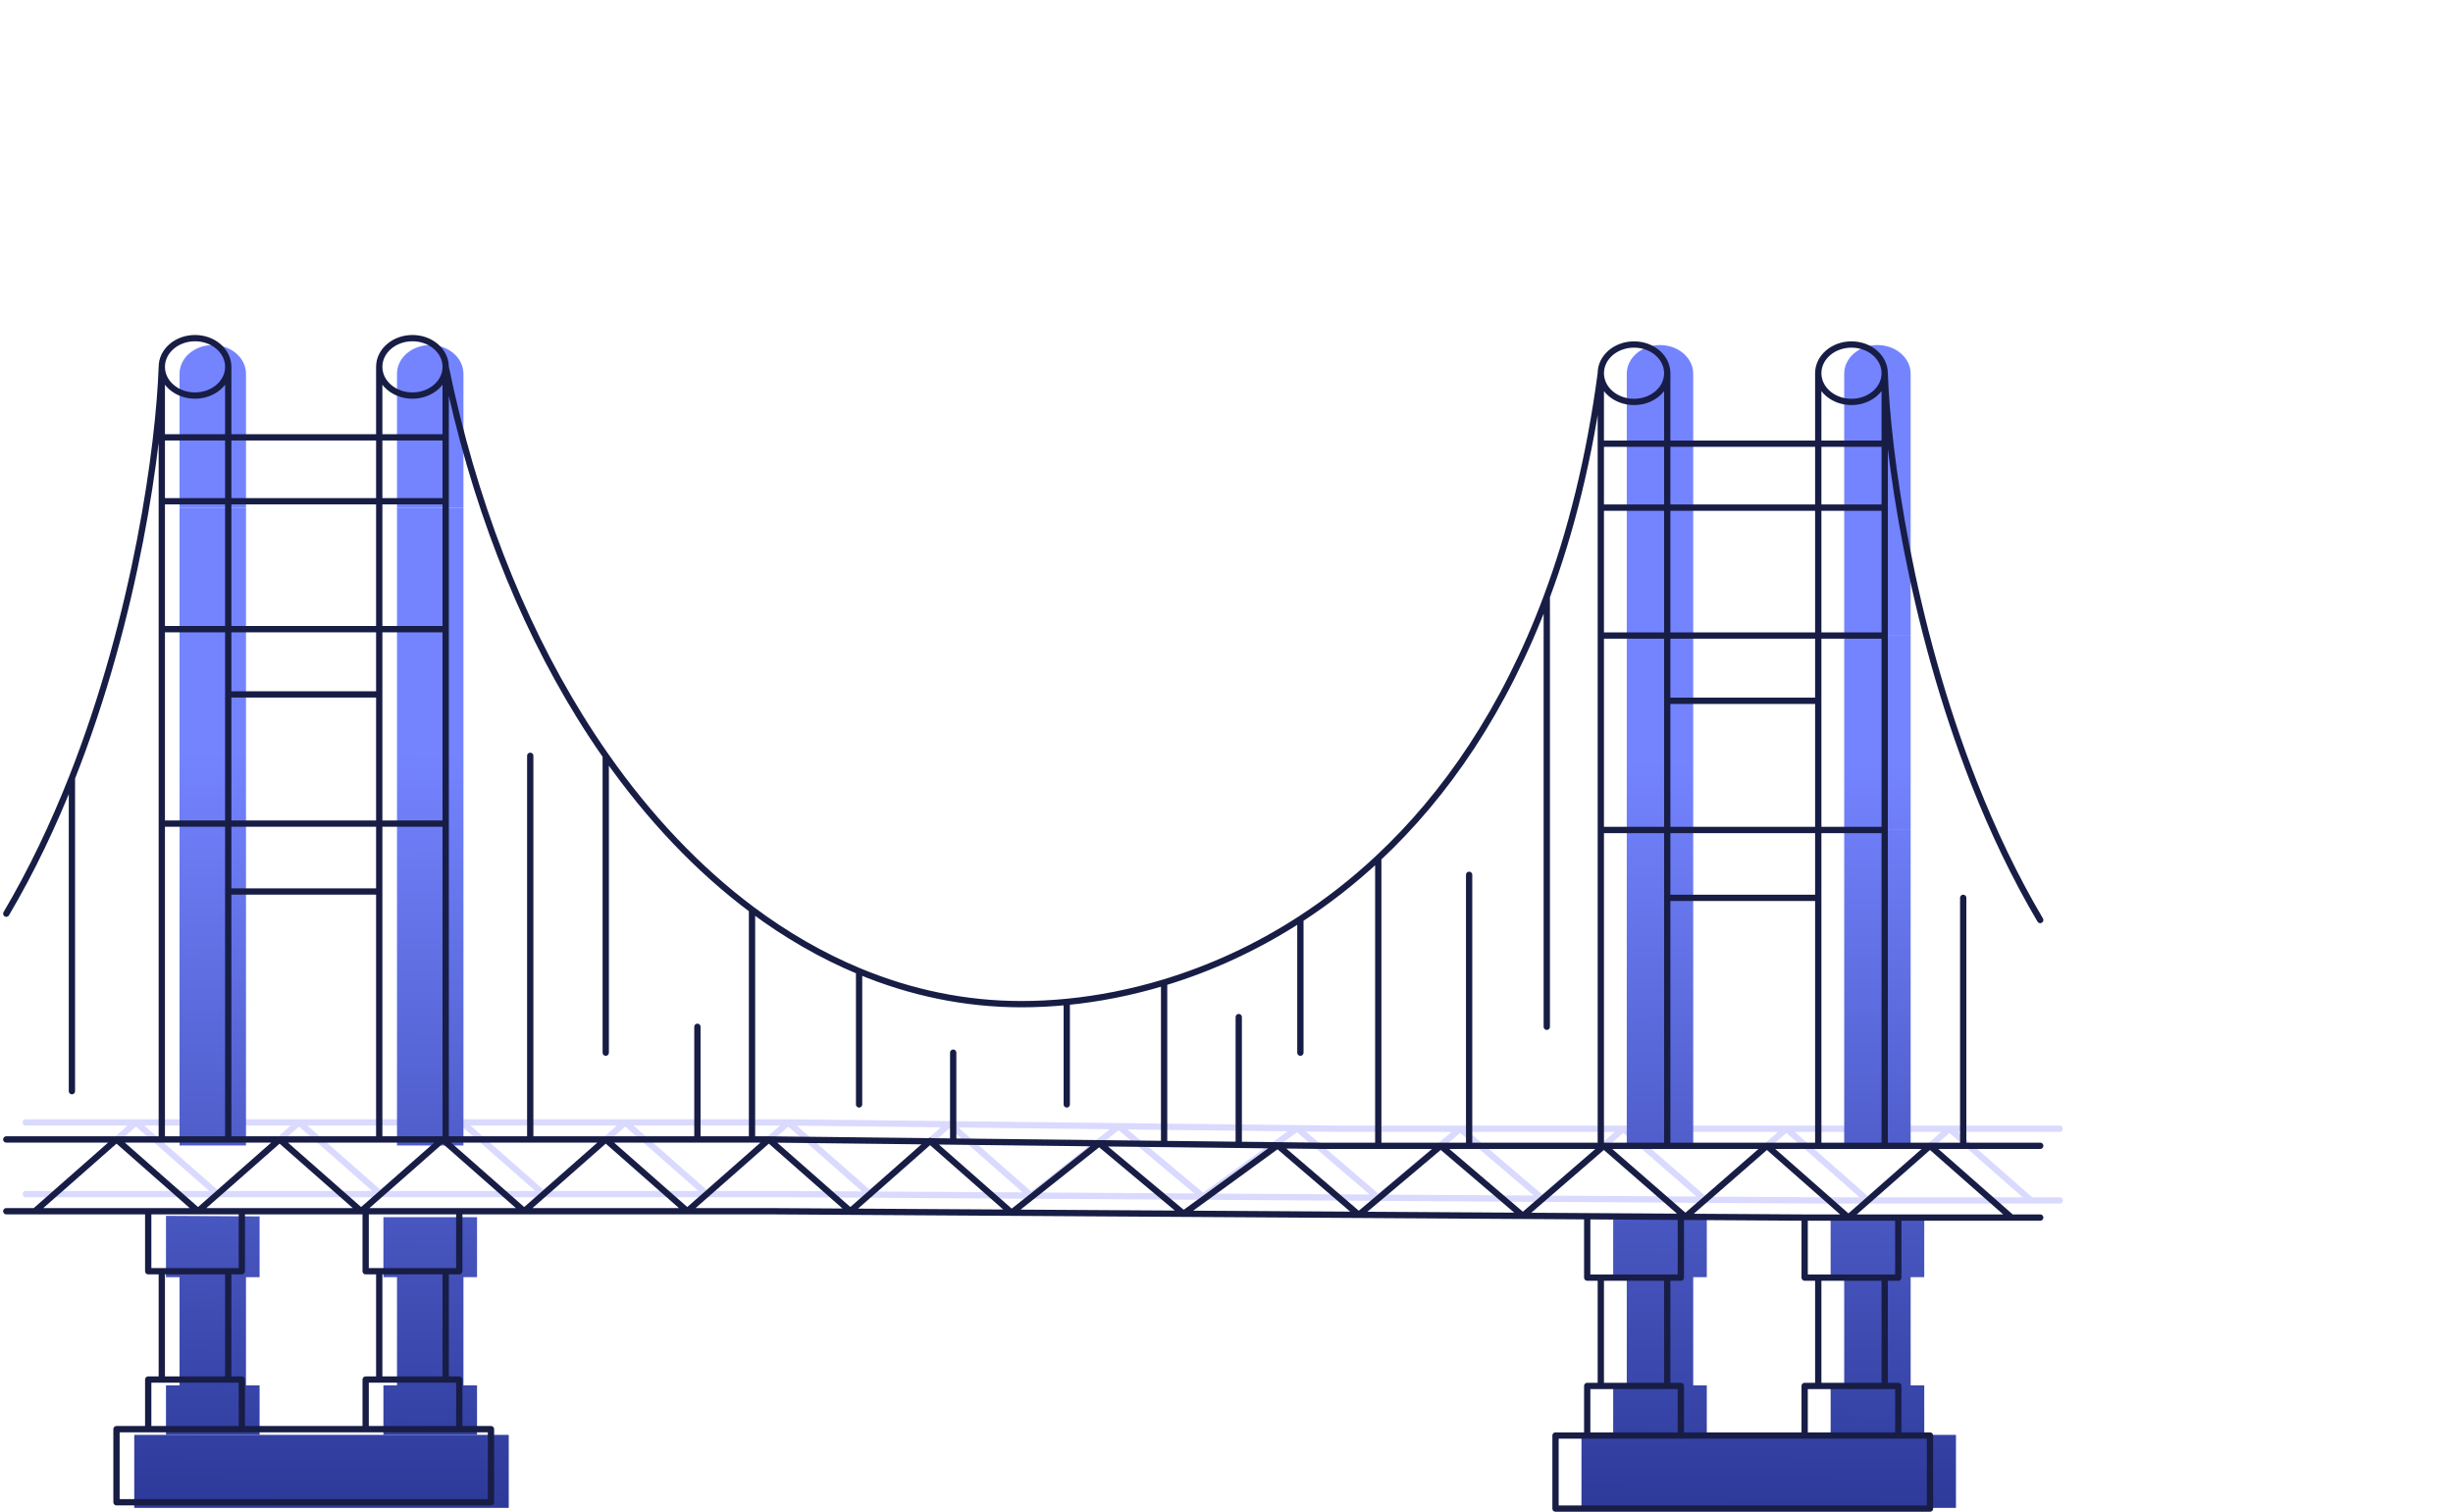 <svg width="391" height="241" viewBox="0 0 391 241" fill="none" xmlns="http://www.w3.org/2000/svg">
<path d="M28.895 178.91H34.191H39.486M4.104 178.91H21.675M21.675 178.91L34.672 190.34L47.669 178.91L60.666 190.34L73.663 178.91L86.66 190.34L99.657 178.91L112.655 190.34L125.652 178.91M21.675 178.91H63.554H74.144H83.663H87.624H102.885H114.269H122.973H125.652M21.675 178.91L8.678 190.34M125.652 178.91L138.649 190.34L151.353 179.148L164.35 190.577L178.315 179.516L191.763 190.744L206.763 179.844L219.693 190.916L232.755 179.924L245.847 191.076L258.75 179.924L271.76 191.236L284.745 179.924L297.741 191.351L310.739 179.924M125.652 178.91L155.04 179.249L188.66 179.636L200.556 179.772L213.742 179.924H222.796H228.905H237.279H258.268H268.859H310.739M310.739 179.924H316.034H328.309M310.739 179.924L323.736 191.351M4.104 190.34H8.678M8.678 190.34H26.729H41.652H125.652L290.761 191.351H305.684H323.736M323.736 191.351H328.309M303.518 179.924H298.223H292.928" stroke="#DADAFF" stroke-width="1.003" stroke-linecap="round" stroke-linejoin="round"/>
<path d="M311.774 240.357H252.082V228.721H311.774V240.357Z" fill="url(#paint0_linear_6863_1913)"/>
<path d="M81.092 240.356H21.4V228.72H81.092V240.356Z" fill="url(#paint1_linear_6863_1913)"/>
<path d="M272.058 193.896V203.576H269.892V220.824H272.058V228.72H257.135V220.824H259.301V203.576H257.135V193.806L272.058 193.896Z" fill="url(#paint2_linear_6863_1913)"/>
<path d="M306.719 203.576H304.551V220.824H306.719V228.72H291.797V220.824H293.96V203.576H291.797V194.018H306.719V203.576Z" fill="url(#paint3_linear_6863_1913)"/>
<path d="M39.21 220.823H41.379V228.719H26.457V220.823H28.619V203.576H26.457V193.805L41.379 193.896V203.576H39.21V220.823Z" fill="url(#paint4_linear_6863_1913)"/>
<path d="M76.037 203.576H73.872V220.823H76.037V228.719H61.115V220.823H63.281V203.576H61.115V194.018H76.037V203.576Z" fill="url(#paint5_linear_6863_1913)"/>
<path d="M39.21 182.59H28.619V80.976H39.21V182.59Z" fill="url(#paint6_linear_6863_1913)"/>
<path d="M73.872 182.59H63.281V80.976H73.872V182.59Z" fill="url(#paint7_linear_6863_1913)"/>
<path d="M269.892 182.59H259.301V132.303H269.892V182.59Z" fill="url(#paint8_linear_6863_1913)"/>
<path d="M304.551 182.59H293.96V132.303H304.551V182.59Z" fill="url(#paint9_linear_6863_1913)"/>
<path d="M269.892 132.303H259.301V101.341H269.892V132.303Z" fill="url(#paint10_linear_6863_1913)"/>
<path d="M304.551 132.303H293.96V101.341H304.551V132.303Z" fill="url(#paint11_linear_6863_1913)"/>
<path fill-rule="evenodd" clip-rule="evenodd" d="M264.596 55.001C267.52 55.001 269.892 57.047 269.892 59.572V101.341H259.301V59.572C259.301 57.047 261.672 55.001 264.596 55.001Z" fill="url(#paint12_linear_6863_1913)"/>
<path fill-rule="evenodd" clip-rule="evenodd" d="M299.255 55.001C302.179 55.001 304.551 57.047 304.551 59.572V101.341H293.96V59.572C293.96 57.047 296.331 55.001 299.255 55.001Z" fill="url(#paint13_linear_6863_1913)"/>
<path d="M33.914 55C36.838 55 39.21 57.047 39.21 59.572V80.976H28.619V59.572C28.619 57.048 30.99 55 33.914 55Z" fill="url(#paint14_linear_6863_1913)"/>
<path d="M68.576 55C71.409 55 73.722 56.921 73.864 59.337L73.872 59.572V80.976H63.281V59.572L63.288 59.337C63.43 56.921 65.743 55 68.576 55Z" fill="url(#paint15_linear_6863_1913)"/>
<path d="M36.381 58.476C36.381 61.004 34.01 63.052 31.086 63.052C28.162 63.052 25.791 61.004 25.791 58.476M36.381 58.476C36.381 55.948 34.01 53.899 31.086 53.899C28.162 53.899 25.791 55.948 25.791 58.476M36.381 58.476V110.69M25.791 58.476V69.709M25.791 58.476C25.353 70.956 21.769 97.909 11.464 124.003M36.381 110.69H60.45M36.381 110.69V131.284M25.791 69.709H71.04M25.791 69.709V79.902M11.464 124.003C8.543 131.4 5.083 138.728 1 145.638M11.464 124.003V173.929M1 181.626H18.57M18.57 181.626L31.567 193.067L44.565 181.626L57.562 193.067L70.559 181.626L83.555 193.067L96.553 181.626L109.55 193.067L122.548 181.626M18.57 181.626H60.45M18.57 181.626L5.573 193.067M122.548 181.626L135.545 193.067L148.249 181.864L161.246 193.305L175.211 182.232L188.658 193.473L203.658 182.561L216.588 193.645L229.651 182.641L242.743 193.805L255.646 182.641L268.655 193.965L281.641 182.641L294.637 194.081L307.634 182.641M122.548 181.626H119.868M122.548 181.626L151.936 181.964M307.634 182.641H265.754M307.634 182.641L320.632 194.081M307.634 182.641H312.929M119.868 181.626H111.165M119.868 181.626V144.998M151.936 181.964V167.795M151.936 181.964L185.556 182.352M71.04 58.476C71.04 61.004 68.669 63.052 65.745 63.052C62.821 63.052 60.45 61.004 60.45 58.476M71.04 58.476C71.04 55.948 68.669 53.899 65.745 53.899C62.821 53.899 60.45 55.948 60.45 58.476M71.04 58.476V69.709M71.04 58.476C75.429 79.82 82.834 98.687 92.418 114.189C93.755 116.351 95.133 118.448 96.553 120.476M60.45 58.476V110.69M71.04 69.709V79.902M96.553 120.476C103.461 130.349 111.32 138.616 119.868 144.998M96.553 120.476V167.795M60.45 110.69V142.101M60.45 181.626H71.04M60.45 181.626V142.101M71.04 181.626V131.284M71.04 181.626H80.559H84.519M60.45 142.101H36.381M71.04 131.284V100.289M71.04 131.284H36.381M84.519 181.626H99.781H111.165M84.519 181.626V120.476M25.791 79.902H71.04M25.791 79.902V100.289M71.04 79.902V100.289M25.791 100.289H71.04M25.791 100.289V131.284M25.791 131.284V181.626H31.086H36.381V142.101M25.791 131.284H36.381M36.381 131.284V142.101M1 193.067H5.573M5.573 193.067H23.625M23.625 193.067V202.636H31.086H38.547V193.067M23.625 193.067H38.547M25.791 202.636V219.902M36.381 202.636V219.902M38.547 193.067H122.548L287.657 194.081M287.657 194.081V203.65H295.119H302.58V194.081M287.657 194.081H302.58M23.625 227.807V219.902H38.547V227.807M23.625 227.807H18.57V239.457H78.26V227.807H73.207M23.625 227.807H38.547M38.547 227.807H58.284M73.207 227.807V219.902H71.04M73.207 227.807H58.284M58.284 227.807V219.902H60.45M60.45 202.636V219.902M60.45 202.636H65.745H71.04M60.45 202.636H58.284V193.067M60.45 219.902H71.04M71.04 202.636V219.902M71.04 202.636H73.207V193.067M289.824 59.491C289.824 62.018 292.194 64.067 295.119 64.067C298.043 64.067 300.414 62.018 300.414 59.491M289.824 59.491C289.824 56.963 292.194 54.914 295.119 54.914C298.043 54.914 300.414 56.963 300.414 59.491M289.824 59.491V111.705M300.414 59.491V70.724M300.414 59.491C300.851 71.971 304.435 98.924 314.74 125.019C317.661 132.415 321.122 139.743 325.205 146.652M289.824 111.705H265.754M289.824 111.705V132.299M300.414 70.724H255.164M300.414 70.724V80.917M325.205 182.641H312.929M312.929 182.641V143.117M255.164 59.491C255.164 62.018 257.535 64.067 260.459 64.067C263.384 64.067 265.754 62.018 265.754 59.491M255.164 59.491C255.164 56.963 257.535 54.914 260.459 54.914C263.384 54.914 265.754 56.963 265.754 59.491M255.164 59.491V70.724M255.164 59.491C253.381 72.931 250.415 84.756 246.552 95.118M265.754 59.491V111.705M255.164 70.724V80.917M246.552 95.118V163.671M246.552 95.118C239.818 113.184 230.358 126.803 219.692 136.78M265.754 111.705V143.117M265.754 182.641H255.164M265.754 182.641V143.117M255.164 182.641V132.299M255.164 182.641H234.174M265.754 143.117H289.824M255.164 132.299V101.304M255.164 132.299H289.824M234.174 182.641H225.8H219.692M234.174 182.641V139.446M300.414 80.917H255.164M300.414 80.917V101.304M255.164 80.917V101.304M300.414 101.304H255.164M300.414 101.304V132.299M300.414 132.299V182.641H295.119H289.824V143.117M300.414 132.299H289.824M289.824 132.299V143.117M325.205 194.081H320.632M320.632 194.081H302.58M300.414 203.65V220.916M289.824 203.65V220.916M302.58 228.821V220.916H287.657V228.821M302.58 228.821H307.634V240.47H247.944V228.821H252.998M302.58 228.821H287.657M287.657 228.821H267.921M252.998 228.821V220.916H255.164M252.998 228.821H267.921M267.921 228.821V220.916H265.754M265.754 203.65V220.916M265.754 203.65H260.459H255.164M265.754 203.65H267.921V194.081M265.754 220.916H255.164M255.164 203.65V220.916M255.164 203.65H252.998V194.081M111.165 181.626V163.671M119.868 144.998C125.301 149.054 131.013 152.348 136.936 154.811M136.936 154.811C145.205 158.248 153.886 160.063 162.797 160.063C165.148 160.063 167.567 159.946 170.038 159.705M136.936 154.811V176.042M170.038 159.705C175.047 159.215 180.269 158.209 185.556 156.61M170.038 159.705V176.042M185.556 182.352L197.452 182.489M185.556 182.352V156.61M219.692 136.78V182.641M219.692 136.78C215.697 140.518 211.533 143.744 207.278 146.502M219.692 182.641H210.637L197.452 182.489M207.278 146.502V167.795M207.278 146.502C200.163 151.117 192.797 154.419 185.556 156.61M197.452 182.489V162.125" stroke="#181D45" stroke-width="1.003" stroke-linecap="round" stroke-linejoin="round"/>
<defs>
<linearGradient id="paint0_linear_6863_1913" x1="295.152" y1="84.666" x2="293.692" y2="315.817" gradientUnits="userSpaceOnUse">
<stop offset="0.159" stop-color="#7484FF"/>
<stop offset="1" stop-color="#010C5A"/>
</linearGradient>
<linearGradient id="paint1_linear_6863_1913" x1="295.152" y1="84.666" x2="293.692" y2="315.817" gradientUnits="userSpaceOnUse">
<stop offset="0.159" stop-color="#7484FF"/>
<stop offset="1" stop-color="#010C5A"/>
</linearGradient>
<linearGradient id="paint2_linear_6863_1913" x1="295.152" y1="84.666" x2="293.692" y2="315.817" gradientUnits="userSpaceOnUse">
<stop offset="0.159" stop-color="#7484FF"/>
<stop offset="1" stop-color="#010C5A"/>
</linearGradient>
<linearGradient id="paint3_linear_6863_1913" x1="295.152" y1="84.666" x2="293.692" y2="315.817" gradientUnits="userSpaceOnUse">
<stop offset="0.159" stop-color="#7484FF"/>
<stop offset="1" stop-color="#010C5A"/>
</linearGradient>
<linearGradient id="paint4_linear_6863_1913" x1="295.152" y1="84.666" x2="293.692" y2="315.817" gradientUnits="userSpaceOnUse">
<stop offset="0.159" stop-color="#7484FF"/>
<stop offset="1" stop-color="#010C5A"/>
</linearGradient>
<linearGradient id="paint5_linear_6863_1913" x1="295.152" y1="84.666" x2="293.692" y2="315.817" gradientUnits="userSpaceOnUse">
<stop offset="0.159" stop-color="#7484FF"/>
<stop offset="1" stop-color="#010C5A"/>
</linearGradient>
<linearGradient id="paint6_linear_6863_1913" x1="295.152" y1="84.666" x2="293.692" y2="315.817" gradientUnits="userSpaceOnUse">
<stop offset="0.159" stop-color="#7484FF"/>
<stop offset="1" stop-color="#010C5A"/>
</linearGradient>
<linearGradient id="paint7_linear_6863_1913" x1="295.152" y1="84.666" x2="293.692" y2="315.817" gradientUnits="userSpaceOnUse">
<stop offset="0.159" stop-color="#7484FF"/>
<stop offset="1" stop-color="#010C5A"/>
</linearGradient>
<linearGradient id="paint8_linear_6863_1913" x1="295.152" y1="84.666" x2="293.692" y2="315.817" gradientUnits="userSpaceOnUse">
<stop offset="0.159" stop-color="#7484FF"/>
<stop offset="1" stop-color="#010C5A"/>
</linearGradient>
<linearGradient id="paint9_linear_6863_1913" x1="295.152" y1="84.666" x2="293.692" y2="315.817" gradientUnits="userSpaceOnUse">
<stop offset="0.159" stop-color="#7484FF"/>
<stop offset="1" stop-color="#010C5A"/>
</linearGradient>
<linearGradient id="paint10_linear_6863_1913" x1="295.152" y1="84.666" x2="293.692" y2="315.817" gradientUnits="userSpaceOnUse">
<stop offset="0.159" stop-color="#7484FF"/>
<stop offset="1" stop-color="#010C5A"/>
</linearGradient>
<linearGradient id="paint11_linear_6863_1913" x1="295.152" y1="84.666" x2="293.692" y2="315.817" gradientUnits="userSpaceOnUse">
<stop offset="0.159" stop-color="#7484FF"/>
<stop offset="1" stop-color="#010C5A"/>
</linearGradient>
<linearGradient id="paint12_linear_6863_1913" x1="295.152" y1="84.666" x2="293.692" y2="315.817" gradientUnits="userSpaceOnUse">
<stop offset="0.159" stop-color="#7484FF"/>
<stop offset="1" stop-color="#010C5A"/>
</linearGradient>
<linearGradient id="paint13_linear_6863_1913" x1="295.152" y1="84.666" x2="293.692" y2="315.817" gradientUnits="userSpaceOnUse">
<stop offset="0.159" stop-color="#7484FF"/>
<stop offset="1" stop-color="#010C5A"/>
</linearGradient>
<linearGradient id="paint14_linear_6863_1913" x1="295.152" y1="84.666" x2="293.692" y2="315.817" gradientUnits="userSpaceOnUse">
<stop offset="0.159" stop-color="#7484FF"/>
<stop offset="1" stop-color="#010C5A"/>
</linearGradient>
<linearGradient id="paint15_linear_6863_1913" x1="295.152" y1="84.666" x2="293.692" y2="315.817" gradientUnits="userSpaceOnUse">
<stop offset="0.159" stop-color="#7484FF"/>
<stop offset="1" stop-color="#010C5A"/>
</linearGradient>
</defs>
</svg>
